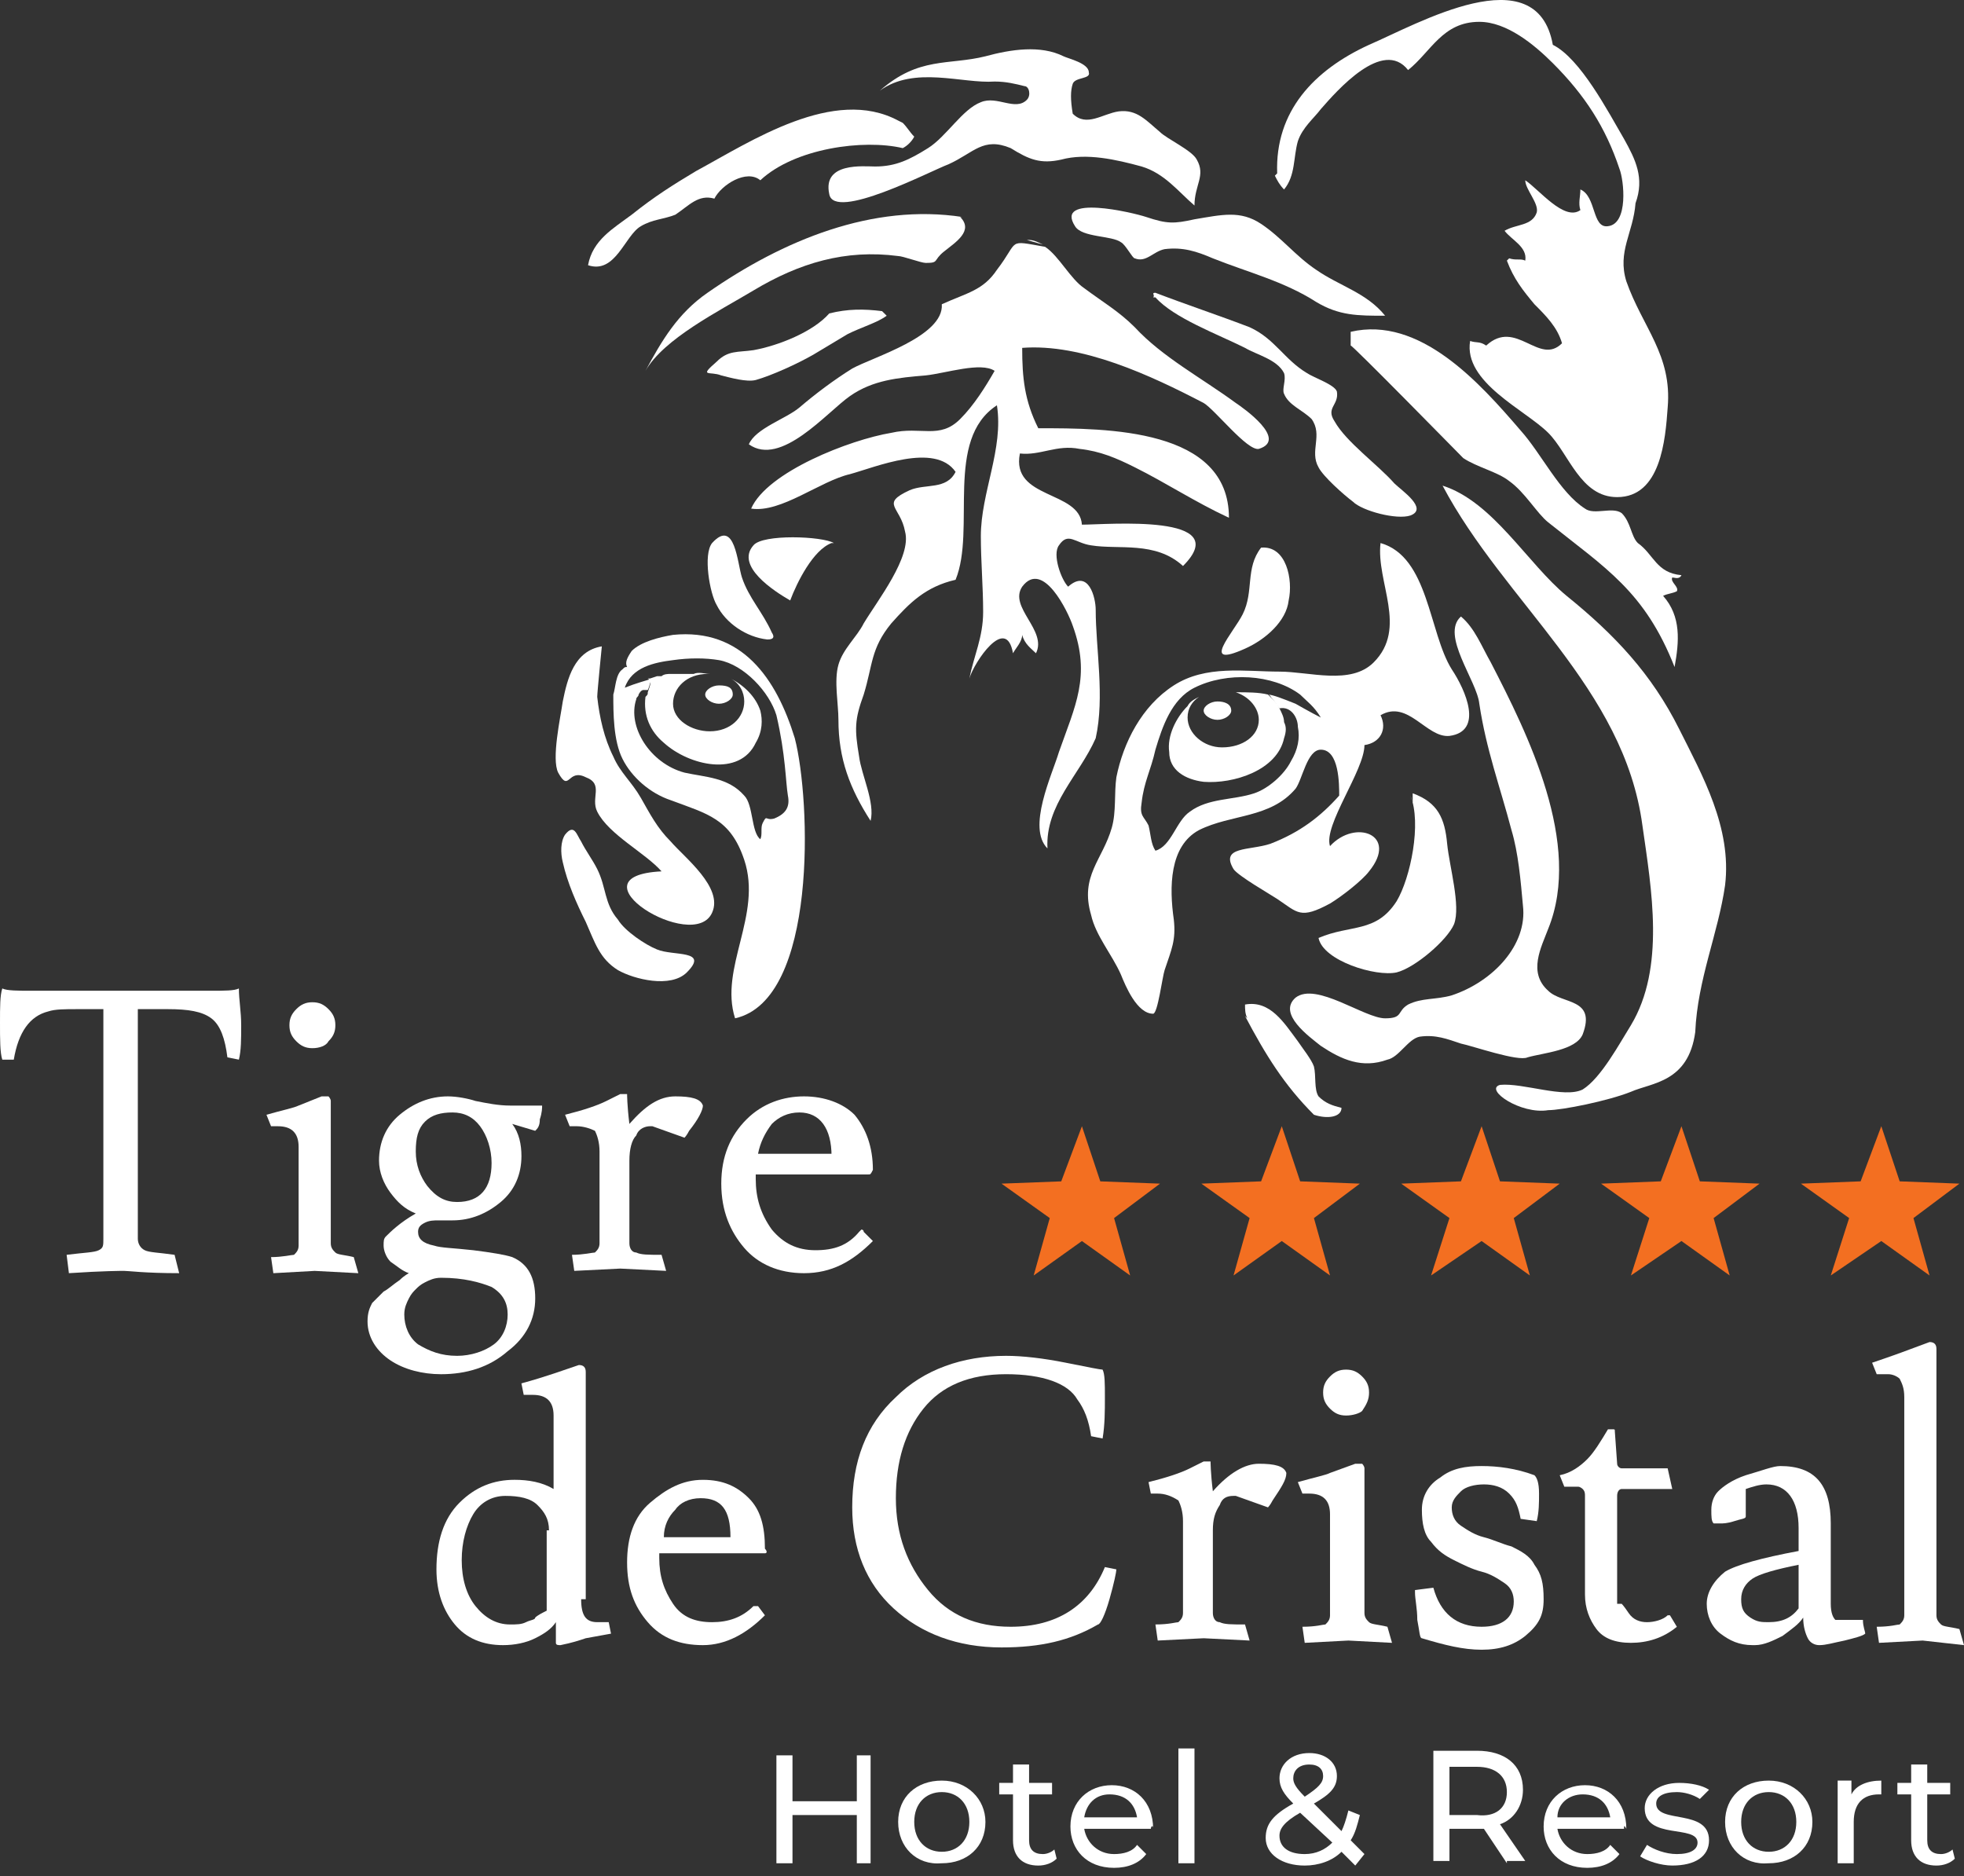 <?xml version="1.0" encoding="UTF-8"?> <svg xmlns="http://www.w3.org/2000/svg" width="112" height="107" viewBox="0 0 112 107" fill="none"><rect x="0" y="0" width="112" height="107" fill="#333333" stroke="none"/> <path d="M49.647 100.102V106.256H48.861V103.506H45.193V106.256H44.276V100.102H45.193V102.72H48.861V100.102H49.647Z" fill="white"></path> <path d="M51.219 103.899C51.219 102.459 52.267 101.542 53.708 101.542C55.148 101.542 56.196 102.59 56.196 103.899C56.196 105.339 55.148 106.256 53.708 106.256C52.267 106.387 51.219 105.339 51.219 103.899ZM55.279 103.899C55.279 102.851 54.624 102.197 53.708 102.197C52.791 102.197 52.136 102.851 52.136 103.899C52.136 104.946 52.791 105.601 53.708 105.601C54.624 105.601 55.279 104.946 55.279 103.899Z" fill="white"></path> <path d="M60.257 105.994C59.995 106.256 59.602 106.387 59.209 106.387C58.292 106.387 57.768 105.863 57.768 104.946V102.328H56.982V101.673H57.768V100.625H58.685V101.673H59.995V102.328H58.685V104.946C58.685 105.47 58.947 105.732 59.471 105.732C59.733 105.732 59.995 105.601 60.126 105.47L60.257 105.994Z" fill="white"></path> <path d="M65.628 104.292H61.829C61.96 105.077 62.615 105.732 63.532 105.732C64.056 105.732 64.58 105.601 64.842 105.208L65.366 105.732C64.973 106.256 64.318 106.517 63.532 106.517C61.96 106.517 61.043 105.47 61.043 104.161C61.043 102.72 62.091 101.804 63.401 101.804C64.711 101.804 65.759 102.72 65.759 104.292C65.759 104.03 65.628 104.161 65.628 104.292ZM61.829 103.637H64.842C64.711 102.851 64.187 102.328 63.27 102.328C62.484 102.328 61.96 102.851 61.829 103.637Z" fill="white"></path> <path d="M68.117 99.709H67.2V106.256H68.117V99.709Z" fill="white"></path> <path d="M77.286 106.387L76.501 105.601C75.977 106.125 75.191 106.387 74.405 106.387C73.095 106.387 72.178 105.732 72.178 104.815C72.178 104.03 72.571 103.506 73.75 102.851C73.226 102.328 72.964 101.935 72.964 101.411C72.964 100.625 73.619 99.971 74.667 99.971C75.584 99.971 76.239 100.495 76.239 101.28C76.239 101.935 75.846 102.328 74.928 102.851L76.501 104.423C76.632 104.161 76.763 103.768 76.894 103.244L77.548 103.506C77.417 104.03 77.286 104.553 77.025 104.946L77.81 105.732L77.286 106.387ZM75.977 105.077L74.143 103.375C73.226 103.899 72.964 104.292 72.964 104.684C72.964 105.339 73.488 105.732 74.405 105.732C75.059 105.732 75.584 105.47 75.977 105.077ZM73.75 101.411C73.75 101.673 73.881 101.935 74.405 102.459C75.191 101.935 75.453 101.673 75.453 101.28C75.453 100.887 75.191 100.625 74.667 100.625C74.012 100.625 73.75 101.018 73.75 101.411Z" fill="white"></path> <path d="M85.932 106.256L84.622 104.292C84.491 104.292 84.36 104.292 84.229 104.292H82.657V106.125H81.74V99.84H84.229C85.801 99.84 86.849 100.625 86.849 102.066C86.849 102.982 86.325 103.768 85.539 104.03L86.98 106.125H85.932V106.256ZM85.932 102.197C85.932 101.28 85.277 100.756 84.229 100.756H82.657V103.506H84.229C85.277 103.637 85.932 103.113 85.932 102.197Z" fill="white"></path> <path d="M92.613 104.292H88.814C88.945 105.077 89.6 105.732 90.517 105.732C91.041 105.732 91.565 105.601 91.827 105.208L92.351 105.732C91.958 106.256 91.303 106.517 90.517 106.517C88.945 106.517 88.028 105.47 88.028 104.161C88.028 102.72 89.076 101.804 90.386 101.804C91.696 101.804 92.744 102.72 92.744 104.292C92.613 104.03 92.613 104.161 92.613 104.292ZM88.814 103.637H91.827C91.696 102.851 91.172 102.328 90.255 102.328C89.469 102.328 88.814 102.851 88.814 103.637Z" fill="white"></path> <path d="M93.53 105.863L93.923 105.208C94.316 105.47 94.971 105.732 95.626 105.732C96.412 105.732 96.805 105.47 96.805 105.077C96.805 104.03 93.792 104.946 93.792 103.113C93.792 102.327 94.578 101.673 95.757 101.673C96.412 101.673 97.067 101.804 97.46 102.066L96.936 102.589C96.543 102.327 96.019 102.197 95.626 102.197C94.84 102.197 94.447 102.458 94.447 102.851C94.447 104.03 97.46 103.113 97.46 104.946C97.46 105.863 96.674 106.386 95.364 106.386C94.709 106.386 93.923 106.125 93.53 105.863Z" fill="white"></path> <path d="M98.376 103.899C98.376 102.459 99.424 101.542 100.865 101.542C102.306 101.542 103.354 102.59 103.354 103.899C103.354 105.339 102.306 106.256 100.865 106.256C99.424 106.387 98.376 105.339 98.376 103.899ZM102.437 103.899C102.437 102.851 101.782 102.197 100.865 102.197C99.948 102.197 99.293 102.851 99.293 103.899C99.293 104.946 99.948 105.601 100.865 105.601C101.782 105.601 102.437 104.946 102.437 103.899Z" fill="white"></path> <path d="M107.284 101.542V102.328C107.153 102.328 107.153 102.328 107.153 102.328C106.236 102.328 105.712 102.851 105.712 103.899V106.256H104.795V101.542H105.581V102.328C105.843 101.804 106.498 101.542 107.284 101.542Z" fill="white"></path> <path d="M111.476 105.994C111.214 106.256 110.821 106.387 110.428 106.387C109.511 106.387 108.987 105.863 108.987 104.946V102.328H108.201V101.673H108.987V100.625H109.904V101.673H111.214V102.328H109.904V104.946C109.904 105.47 110.166 105.732 110.69 105.732C110.952 105.732 111.214 105.601 111.345 105.47L111.476 105.994Z" fill="white"></path> <path d="M33.141 91.198C33.141 92.115 33.403 92.507 34.058 92.507H34.32H34.713L34.844 93.162L33.403 93.424C33.01 93.555 32.617 93.686 31.962 93.817C31.831 93.817 31.7 93.817 31.7 93.686V92.507C31.438 92.9 31.046 93.162 30.521 93.424C29.997 93.686 29.343 93.817 28.688 93.817C27.509 93.817 26.592 93.424 25.937 92.638C25.282 91.853 24.889 90.805 24.889 89.496C24.889 87.925 25.282 86.615 26.199 85.699C27.116 84.782 28.164 84.389 29.343 84.389C30.128 84.389 30.915 84.52 31.569 84.913V80.723C31.569 79.938 31.177 79.545 30.39 79.545C30.259 79.545 29.997 79.545 29.866 79.545L29.735 78.89C31.177 78.497 32.224 78.105 33.01 77.843C33.272 77.843 33.403 77.974 33.403 78.236V91.198H33.141ZM31.307 87.27C31.307 86.615 31.046 86.223 30.652 85.83C30.259 85.437 29.605 85.306 28.819 85.306C28.033 85.306 27.378 85.699 26.985 86.353C26.592 87.008 26.33 87.925 26.33 88.972C26.33 90.02 26.592 90.936 27.116 91.591C27.64 92.246 28.295 92.638 29.081 92.638C29.474 92.638 29.735 92.638 29.997 92.507C30.259 92.377 30.521 92.377 30.521 92.246C30.652 92.115 30.915 91.984 31.176 91.853V87.27H31.307Z" fill="white"></path> <path d="M43.621 88.579H37.595V88.841C37.595 89.889 37.857 90.674 38.381 91.46C38.905 92.246 39.691 92.508 40.608 92.508C41.525 92.508 42.311 92.246 42.966 91.591H43.097C43.097 91.591 43.097 91.591 43.228 91.591L43.621 92.115C42.573 93.162 41.394 93.817 40.084 93.817C38.774 93.817 37.726 93.424 36.94 92.508C36.154 91.591 35.761 90.543 35.761 89.103C35.761 87.663 36.154 86.484 37.071 85.699C37.988 84.913 38.905 84.39 40.084 84.39C41.263 84.39 42.049 84.782 42.704 85.437C43.359 86.092 43.621 87.008 43.621 88.318C43.752 88.449 43.752 88.579 43.621 88.579ZM41.656 87.663C41.656 86.092 41.132 85.437 39.953 85.437C39.298 85.437 38.774 85.699 38.512 86.092C38.119 86.484 37.857 87.008 37.857 87.663H41.656Z" fill="white"></path> <path d="M9.563 57.548H7.86V70.641C7.86 70.903 7.991 71.165 8.253 71.296C8.515 71.427 9.039 71.427 9.956 71.558L10.217 72.605C8.253 72.605 7.336 72.474 7.074 72.474C6.943 72.474 5.895 72.474 3.93 72.605L3.799 71.558C4.847 71.427 5.371 71.427 5.633 71.296C5.895 71.165 5.895 71.034 5.895 70.641V57.548H4.454C3.668 57.548 3.144 57.548 2.751 57.679C1.703 57.941 1.048 58.857 0.786 60.428H0.131C0 60.036 0 59.25 0 58.333C0 57.417 0 56.762 0.131 56.369C0.393 56.5 1.048 56.5 1.834 56.5H11.921C12.837 56.5 13.361 56.5 13.623 56.369C13.623 57.024 13.754 57.679 13.754 58.464C13.754 59.25 13.754 59.905 13.623 60.428L12.968 60.297C12.837 59.25 12.575 58.464 12.052 58.072C11.527 57.679 10.742 57.548 9.563 57.548Z" fill="white"></path> <path d="M17.946 72.475L15.588 72.606L15.457 71.689C16.112 71.689 16.636 71.558 16.767 71.558C16.898 71.427 17.029 71.296 17.029 71.034V65.404C17.029 64.618 16.636 64.226 15.85 64.226C15.719 64.226 15.588 64.226 15.457 64.226L15.195 63.571C16.112 63.309 16.767 63.178 17.029 63.047L18.339 62.523C18.47 62.523 18.601 62.523 18.732 62.523C18.732 62.523 18.863 62.654 18.863 62.785V70.903C18.863 71.165 18.994 71.296 19.125 71.427C19.256 71.558 19.649 71.558 20.173 71.689L20.435 72.606L17.946 72.475ZM17.815 59.774C17.422 59.774 17.16 59.643 16.898 59.381C16.636 59.119 16.505 58.857 16.505 58.465C16.505 58.072 16.636 57.81 16.898 57.548C17.16 57.286 17.422 57.155 17.815 57.155C18.208 57.155 18.47 57.286 18.732 57.548C18.994 57.81 19.125 58.072 19.125 58.465C19.125 58.857 18.994 59.119 18.732 59.381C18.601 59.643 18.208 59.774 17.815 59.774Z" fill="white"></path> <path d="M29.736 65.928C29.736 66.975 29.343 67.892 28.557 68.546C27.771 69.201 26.854 69.594 25.806 69.594C25.544 69.594 25.282 69.594 25.02 69.594C24.758 69.594 24.496 69.594 24.234 69.725C23.972 69.856 23.841 69.987 23.841 70.249C23.841 70.641 24.103 70.903 24.758 71.034C25.151 71.165 25.806 71.165 26.985 71.296C28.033 71.427 28.819 71.558 29.212 71.689C30.129 72.082 30.522 72.867 30.522 74.046C30.522 75.224 29.998 76.272 28.95 77.057C27.902 77.974 26.592 78.367 25.151 78.367C24.103 78.367 23.055 78.105 22.269 77.581C21.483 77.057 20.959 76.272 20.959 75.355C20.959 74.831 21.09 74.57 21.221 74.308C21.483 74.046 21.614 73.915 21.876 73.653C22.138 73.522 22.4 73.26 22.793 72.998C23.055 72.736 23.317 72.606 23.317 72.606C22.924 72.475 22.662 72.213 22.269 71.951C22.007 71.689 21.876 71.296 21.876 71.034C21.876 70.772 21.876 70.641 22.007 70.51C22.269 70.249 22.793 69.725 23.71 69.201C23.055 68.939 22.662 68.546 22.269 68.023C21.876 67.499 21.614 66.844 21.614 66.19C21.614 65.142 22.007 64.226 22.793 63.571C23.579 62.916 24.496 62.523 25.544 62.523C26.068 62.523 26.723 62.654 27.116 62.785C27.771 62.916 28.426 63.047 29.081 63.047C29.736 63.047 30.391 63.047 30.915 63.047C30.915 63.178 30.915 63.44 30.784 63.833C30.784 64.226 30.653 64.356 30.522 64.487L29.212 64.095C29.605 64.618 29.736 65.273 29.736 65.928ZM26.068 77.319C26.854 77.319 27.64 77.057 28.164 76.665C28.688 76.272 28.95 75.617 28.95 74.962C28.95 74.308 28.688 73.784 28.033 73.391C27.378 73.129 26.461 72.867 25.151 72.867C24.758 72.867 24.496 72.998 24.234 73.129C23.972 73.26 23.841 73.391 23.71 73.522C23.579 73.653 23.448 73.784 23.317 74.046C23.186 74.308 23.055 74.57 23.055 74.962C23.055 75.617 23.317 76.272 23.841 76.665C24.496 77.057 25.151 77.319 26.068 77.319ZM26.068 68.546C27.378 68.546 28.033 67.761 28.033 66.321C28.033 65.535 27.771 64.749 27.378 64.226C26.985 63.702 26.461 63.44 25.806 63.44C25.151 63.44 24.627 63.571 24.234 63.964C23.841 64.356 23.71 64.88 23.71 65.666C23.71 66.451 23.972 67.106 24.365 67.63C24.889 68.285 25.413 68.546 26.068 68.546Z" fill="white"></path> <path d="M32.879 64.225H32.486L32.224 63.571C33.272 63.309 34.058 63.047 34.582 62.785C35.106 62.523 35.368 62.392 35.368 62.392C35.499 62.392 35.63 62.392 35.761 62.392C35.761 62.392 35.761 63.047 35.892 64.094C36.809 63.047 37.595 62.523 38.512 62.523C39.429 62.523 39.953 62.654 40.084 63.047C40.084 63.309 39.822 63.833 39.298 64.487C39.167 64.749 39.036 64.88 39.036 64.88L37.202 64.225H37.071C36.809 64.225 36.416 64.356 36.285 64.749C36.023 65.011 35.892 65.535 35.892 66.189V70.903C35.892 71.165 36.023 71.427 36.285 71.427C36.547 71.558 36.94 71.558 37.726 71.558L37.988 72.474L35.368 72.343L32.748 72.474L32.617 71.558C33.272 71.558 33.796 71.427 33.927 71.427C34.058 71.296 34.189 71.165 34.189 70.903V65.666C34.189 65.142 34.058 64.749 33.927 64.487C33.665 64.356 33.272 64.225 32.879 64.225Z" fill="white"></path> <path d="M49.516 66.975H43.097V67.237C43.097 68.285 43.359 69.201 44.014 70.118C44.669 70.903 45.455 71.296 46.503 71.296C47.551 71.296 48.337 71.034 48.992 70.249L49.123 70.118C49.123 70.118 49.254 70.118 49.254 70.249L49.778 70.772C48.599 71.951 47.42 72.606 45.848 72.606C44.407 72.606 43.228 72.082 42.442 71.165C41.656 70.249 41.132 69.07 41.132 67.499C41.132 65.928 41.656 64.749 42.573 63.833C43.49 62.916 44.669 62.523 45.848 62.523C47.027 62.523 48.075 62.916 48.73 63.571C49.385 64.356 49.778 65.404 49.778 66.713C49.647 66.975 49.647 66.975 49.516 66.975ZM47.42 65.928C47.42 64.356 46.765 63.44 45.586 63.44C44.931 63.44 44.407 63.702 44.014 64.095C43.621 64.618 43.359 65.142 43.228 65.797H47.42V65.928Z" fill="white"></path> <path d="M57.375 78.366C55.279 78.366 53.708 79.021 52.66 80.331C51.612 81.64 51.088 83.342 51.088 85.437C51.088 87.532 51.743 89.234 52.922 90.674C54.1 92.115 55.672 92.769 57.637 92.769C60.257 92.769 62.091 91.591 63.008 89.365L63.663 89.496C63.663 89.627 63.532 90.281 63.27 91.198C63.008 92.115 62.746 92.638 62.615 92.638C61.043 93.555 59.34 93.948 57.113 93.948C54.624 93.948 52.529 93.162 50.957 91.722C49.385 90.281 48.599 88.317 48.599 85.961C48.599 83.342 49.385 81.247 51.088 79.676C52.66 78.105 54.886 77.319 57.375 77.319C58.292 77.319 59.471 77.45 60.781 77.712C62.091 77.974 62.746 78.105 62.877 78.105C63.008 78.366 63.008 78.89 63.008 79.676C63.008 80.461 63.008 81.247 62.877 82.033L62.222 81.902C62.091 80.985 61.829 80.331 61.436 79.807C60.912 78.89 59.471 78.366 57.375 78.366Z" fill="white"></path> <path d="M66.021 85.175H65.628L65.497 84.52C66.545 84.259 67.331 83.997 67.855 83.735C68.379 83.473 68.641 83.342 68.641 83.342C68.772 83.342 68.903 83.342 69.034 83.342C69.034 83.342 69.034 83.997 69.165 85.044C70.082 83.997 70.999 83.473 71.785 83.473C72.702 83.473 73.225 83.604 73.356 83.997C73.356 84.39 73.094 84.782 72.571 85.568C72.44 85.83 72.309 85.961 72.309 85.961L70.475 85.306H70.344C69.951 85.306 69.689 85.437 69.558 85.83C69.296 86.223 69.165 86.615 69.165 87.27V91.984C69.165 92.246 69.296 92.508 69.558 92.508C69.82 92.638 70.213 92.638 70.999 92.638L71.261 93.555L68.641 93.424L66.021 93.555L65.89 92.638C66.676 92.638 67.069 92.508 67.2 92.508C67.331 92.377 67.462 92.246 67.462 91.984V86.746C67.462 86.223 67.331 85.83 67.2 85.568C66.807 85.306 66.414 85.175 66.021 85.175Z" fill="white"></path> <path d="M76.893 93.555L74.404 93.686L74.273 92.769C75.059 92.769 75.453 92.638 75.584 92.638C75.715 92.507 75.846 92.376 75.846 92.115V86.353C75.846 85.568 75.453 85.175 74.666 85.175C74.535 85.175 74.404 85.175 74.273 85.175L74.011 84.52C74.928 84.258 75.584 84.128 75.846 83.997L77.286 83.473C77.548 83.473 77.548 83.473 77.679 83.473C77.679 83.473 77.81 83.604 77.81 83.735V91.984C77.81 92.246 77.941 92.376 78.072 92.507C78.203 92.638 78.596 92.638 79.12 92.769L79.382 93.686L76.893 93.555ZM76.762 80.723C76.369 80.723 76.107 80.592 75.846 80.331C75.584 80.069 75.453 79.807 75.453 79.414C75.453 79.021 75.584 78.759 75.846 78.497C76.107 78.236 76.369 78.105 76.762 78.105C77.155 78.105 77.417 78.236 77.679 78.497C77.941 78.759 78.072 79.021 78.072 79.414C78.072 79.807 77.941 80.069 77.679 80.461C77.548 80.592 77.155 80.723 76.762 80.723Z" fill="white"></path> <path d="M84.491 92.769C85.67 92.769 86.325 92.246 86.325 91.329C86.325 90.936 86.194 90.543 85.801 90.282C85.408 90.02 85.015 89.758 84.491 89.627C83.967 89.496 83.443 89.234 82.919 88.972C82.395 88.71 82.002 88.448 81.609 87.925C81.216 87.532 81.085 86.877 81.085 86.092C81.085 85.306 81.478 84.651 82.133 84.259C82.788 83.735 83.574 83.604 84.491 83.604C85.408 83.604 86.456 83.735 87.504 84.128C87.635 84.259 87.766 84.52 87.766 85.175C87.766 85.699 87.766 86.223 87.635 86.746L86.718 86.615C86.587 85.961 86.456 85.568 86.063 85.175C85.67 84.782 85.146 84.651 84.622 84.651C84.098 84.651 83.574 84.782 83.312 85.044C83.05 85.306 82.788 85.568 82.788 85.961C82.788 86.354 82.919 86.746 83.312 87.008C83.705 87.27 84.098 87.532 84.622 87.663C85.146 87.794 85.67 88.056 86.194 88.187C86.718 88.449 87.242 88.71 87.504 89.234C87.897 89.758 88.028 90.282 88.028 91.198C88.028 92.115 87.766 92.638 86.98 93.293C86.325 93.817 85.539 94.079 84.491 94.079C83.443 94.079 82.395 93.817 81.085 93.424C80.954 93.424 80.954 93.031 80.823 92.377C80.823 91.722 80.692 91.198 80.692 90.805V90.674L81.74 90.543C82.133 91.984 83.05 92.769 84.491 92.769Z" fill="white"></path> <path d="M92.481 91.46C92.481 91.46 92.612 91.591 92.874 91.984C93.136 92.377 93.529 92.508 93.922 92.508C94.316 92.508 94.839 92.377 95.101 92.115H95.232L95.625 92.77C94.839 93.424 93.922 93.686 93.005 93.686C92.089 93.686 91.434 93.424 91.041 92.9C90.648 92.377 90.386 91.722 90.386 90.936V85.306C90.386 85.175 90.386 85.044 90.255 84.913C90.255 84.913 90.124 84.782 89.993 84.782H89.207L88.945 84.128C89.6 83.997 90.124 83.604 90.517 83.211C90.91 82.819 91.303 82.164 91.696 81.509H91.958C92.089 81.509 92.089 81.509 92.089 81.64L92.22 83.473C92.22 83.604 92.35 83.735 92.481 83.735H95.101L95.363 84.913H92.481C92.35 84.913 92.22 85.044 92.22 85.306V90.282V91.46H92.481Z" fill="white"></path> <path d="M105.581 92.377H106.105C106.236 92.377 106.236 92.377 106.236 92.377C106.236 92.769 106.367 93.031 106.367 93.162C106.236 93.293 105.712 93.424 105.188 93.555C104.533 93.686 104.14 93.817 103.747 93.817C103.485 93.817 103.223 93.686 103.092 93.424C102.961 93.162 102.83 92.769 102.83 92.246C102.568 92.638 102.175 92.9 101.651 93.293C101.127 93.555 100.603 93.817 100.079 93.817H99.948C99.162 93.817 98.638 93.555 98.115 93.162C97.591 92.769 97.329 92.115 97.329 91.46C97.329 90.805 97.722 90.151 98.377 89.627C99.031 89.234 100.472 88.841 102.568 88.448V87.139C102.568 85.568 101.913 84.651 100.734 84.651C100.341 84.651 99.948 84.782 99.555 84.913V86.484C99.555 86.615 99.293 86.615 98.9 86.746C98.508 86.877 98.246 86.877 98.115 86.877C97.984 86.877 97.853 86.877 97.722 86.877C97.591 86.746 97.591 86.484 97.591 86.092C97.591 85.699 97.722 85.306 97.984 85.044C98.246 84.782 98.769 84.39 99.555 84.128C100.472 83.866 101.127 83.604 101.52 83.604C103.485 83.604 104.402 84.651 104.402 86.877V91.46C104.402 91.984 104.533 92.246 104.664 92.377C104.926 92.377 105.188 92.377 105.581 92.377ZM100.865 92.507C101.651 92.507 102.175 92.246 102.568 91.722V89.234C101.258 89.496 100.341 89.758 99.948 90.02C99.555 90.282 99.293 90.674 99.293 91.198C99.293 91.722 99.424 91.984 99.817 92.246C100.21 92.507 100.472 92.507 100.865 92.507Z" fill="white"></path> <path d="M109.642 93.555L107.153 93.686L107.022 92.769C107.808 92.769 108.201 92.638 108.332 92.638C108.463 92.507 108.594 92.376 108.594 92.115V79.676C108.594 79.152 108.463 78.89 108.332 78.628C108.201 78.497 107.939 78.366 107.677 78.366C107.415 78.366 107.153 78.366 107.022 78.366L106.76 77.712C107.939 77.319 108.987 76.926 110.035 76.533C110.297 76.533 110.428 76.664 110.428 76.926V92.115C110.428 92.376 110.559 92.507 110.69 92.638C110.821 92.769 111.214 92.769 111.738 92.9L112 93.817L109.642 93.555Z" fill="white"></path> <path d="M61.698 64.226L62.746 67.369L66.152 67.499L63.532 69.463L64.449 72.737L61.698 70.773L58.947 72.737L59.864 69.463L57.113 67.499L60.519 67.369L61.698 64.226Z" fill="#F36F21"></path> <path d="M73.095 64.225L74.143 67.368L77.549 67.499L74.929 69.463L75.846 72.736L73.095 70.772L70.344 72.736L71.261 69.463L68.51 67.499L71.916 67.368L73.095 64.225Z" fill="#F36F21"></path> <path d="M84.491 64.225L85.539 67.368L88.945 67.499L86.325 69.463L87.242 72.736L84.491 70.772L81.609 72.736L82.657 69.463L79.906 67.499L83.312 67.368L84.491 64.225Z" fill="#F36F21"></path> <path d="M95.888 64.225L96.936 67.368L100.341 67.499L97.722 69.463L98.638 72.736L95.888 70.772L93.006 72.736L94.054 69.463L91.303 67.499L94.709 67.368L95.888 64.225Z" fill="#F36F21"></path> <path d="M107.284 64.225L108.332 67.368L111.738 67.499L109.118 69.463L110.035 72.736L107.284 70.772L104.402 72.736L105.45 69.463L102.699 67.499L106.105 67.368L107.284 64.225Z" fill="#F36F21"></path> <path d="M36.94 39.478C36.94 39.609 36.94 39.609 36.809 39.74C36.678 40.788 37.071 41.704 37.857 42.359C39.298 43.669 42.18 44.323 43.097 42.359C43.49 41.704 43.49 41.05 43.359 40.526C43.097 39.74 42.442 39.086 41.656 38.693C42.18 38.955 42.442 39.478 42.442 40.002C42.442 40.919 41.656 41.704 40.477 41.704C39.429 41.704 38.381 41.05 38.381 40.133C38.381 39.217 39.167 38.431 40.346 38.431C40.477 38.431 40.477 38.431 40.477 38.431C40.215 38.431 39.822 38.3 39.56 38.431C39.429 38.431 39.167 38.431 39.036 38.431C38.905 38.431 38.905 38.431 38.774 38.431C38.643 38.431 38.512 38.431 38.381 38.431H38.25C38.119 38.431 37.857 38.431 37.726 38.562C37.595 38.562 37.595 38.562 37.464 38.562L37.071 38.693H36.94C37.202 38.824 37.071 39.086 36.94 39.478C36.94 39.348 36.94 39.348 36.94 39.478C36.94 39.348 36.94 39.348 36.94 39.478Z" fill="white"></path> <path d="M71.785 41.05C71.785 41.966 70.868 42.621 69.689 42.621C68.641 42.621 67.724 41.835 67.724 40.919C67.724 40.395 67.986 40.002 68.379 39.74C68.117 39.871 67.855 40.002 67.724 40.264C67.069 40.919 66.545 41.966 66.676 42.883C66.676 43.93 67.593 44.454 68.641 44.585C70.344 44.716 72.833 43.93 73.226 42.097C73.357 41.704 73.357 41.443 73.226 41.181C73.226 40.919 73.095 40.657 72.964 40.395C72.833 40.133 72.702 40.002 72.571 39.871C72.44 39.74 72.44 39.74 72.309 39.609C71.785 39.478 71.13 39.478 70.475 39.478C71.261 39.74 71.785 40.395 71.785 41.05Z" fill="white"></path> <path d="M40.608 52.048C41.263 50.608 39.036 48.906 38.25 47.989C37.464 47.204 37.071 46.418 36.547 45.502C36.023 44.585 35.368 44.061 34.975 43.145C34.451 42.097 34.189 40.919 34.058 39.74C34.058 39.478 34.32 36.86 34.32 36.86C32.748 37.122 32.355 38.693 32.093 40.002C31.962 40.919 31.439 43.276 31.831 44.061C32.486 45.24 32.355 43.799 33.403 44.323C34.451 44.716 33.665 45.502 34.058 46.287C34.713 47.596 36.809 48.644 37.726 49.691C32.355 49.953 39.56 54.405 40.608 52.048Z" fill="white"></path> <path d="M41.001 39.086C40.608 39.086 40.215 39.348 40.215 39.61C40.215 39.871 40.608 40.133 41.001 40.133C41.394 40.133 41.787 39.871 41.787 39.61C41.787 39.217 41.525 39.086 41.001 39.086Z" fill="white"></path> <path d="M41.918 58.071C46.634 57.024 46.241 45.633 45.324 42.097C44.276 38.693 42.311 35.812 38.381 36.205C37.595 36.336 36.547 36.598 36.023 37.122C35.761 37.514 35.63 37.776 35.761 38.038C35.63 38.038 35.63 38.038 35.499 38.169C35.106 38.431 35.106 39.217 34.975 39.609C34.975 40.657 34.975 42.228 35.499 43.276C36.023 44.323 37.071 45.24 38.25 45.633C40.346 46.418 41.656 46.68 42.442 49.037C43.49 52.179 41.001 55.191 41.918 58.071ZM42.442 45.371C41.525 44.323 40.215 44.323 39.036 44.061C37.071 43.538 35.761 41.443 36.285 39.871C36.285 39.74 36.416 39.74 36.416 39.609C36.547 39.348 36.678 39.348 36.678 39.348C36.809 39.348 36.94 39.348 36.94 39.348C37.071 39.086 37.071 38.824 37.202 38.693C36.809 38.824 36.285 38.955 35.63 39.217C36.023 38.038 37.333 37.776 38.381 37.645C39.298 37.514 40.215 37.514 41.001 37.645C42.442 37.907 43.883 39.479 44.276 40.788C44.8 43.014 44.8 44.585 44.931 45.371C45.062 46.025 44.8 46.418 44.145 46.68C43.621 46.811 43.752 46.418 43.49 46.942C43.359 47.204 43.49 47.597 43.359 47.858C42.835 47.466 42.966 45.894 42.442 45.371Z" fill="white"></path> <path d="M35.237 52.441C34.451 51.525 34.582 50.608 34.058 49.561C33.796 49.037 33.403 48.513 33.141 47.989C32.88 47.597 32.748 46.942 32.224 47.597C31.962 47.989 31.962 48.644 32.093 49.168C32.355 50.346 32.88 51.525 33.403 52.572C33.927 53.751 34.189 54.667 35.237 55.322C36.154 55.846 38.25 56.369 39.167 55.453C40.477 54.143 38.381 54.536 37.464 54.143C36.809 53.882 35.63 53.096 35.237 52.441Z" fill="white"></path> <path d="M62.091 4.126C62.091 3.602 60.912 3.341 60.65 3.21C59.34 2.555 57.637 2.817 56.196 3.21C54.1 3.733 52.398 3.21 50.171 5.174C52.136 3.733 54.886 4.781 56.72 4.65C57.375 4.65 57.899 4.781 58.423 4.912C58.685 4.912 58.816 5.436 58.554 5.697C57.899 6.352 56.851 5.436 55.934 5.828C54.886 6.221 53.969 7.792 52.922 8.447C51.874 9.102 51.088 9.495 49.909 9.495C49.254 9.495 46.896 9.233 47.289 11.066C47.551 12.637 53.053 9.756 54.1 9.364C55.541 8.709 56.065 7.792 57.637 8.447C58.685 9.102 59.34 9.364 60.519 9.102C61.96 8.709 63.663 9.102 65.104 9.495C66.414 9.887 67.2 10.935 68.117 11.72C68.117 10.542 68.772 10.018 68.248 9.102C67.986 8.578 66.545 7.923 66.152 7.53C65.366 6.876 64.842 6.221 63.794 6.352C62.877 6.483 61.96 7.269 61.174 6.483C61.043 5.697 61.043 5.174 61.174 4.781C61.305 4.388 62.222 4.519 62.091 4.126Z" fill="white"></path> <path d="M62.484 34.765C62.484 34.11 62.091 32.408 60.912 33.456C60.519 33.063 59.995 31.622 60.388 31.099C60.912 30.313 61.305 30.968 62.222 31.099C63.794 31.36 65.89 30.837 67.462 32.277C70.475 29.265 63.139 29.92 61.698 29.92C61.567 27.956 57.637 28.48 58.161 25.861C59.34 25.992 60.257 25.337 61.567 25.599C62.746 25.73 63.663 26.123 64.711 26.647C66.545 27.563 68.117 28.611 70.082 29.527C70.082 24.421 63.139 24.421 59.209 24.421C58.423 22.85 58.292 21.54 58.292 19.838C61.698 19.576 65.628 21.409 68.641 22.981C69.296 23.373 71.13 25.73 71.785 25.599C73.488 25.076 70.868 23.242 70.475 22.981C68.51 21.54 66.283 20.362 64.711 18.66C63.794 17.743 62.877 17.22 61.829 16.434C61.043 15.91 60.388 14.601 59.602 14.077C57.375 13.684 58.161 13.684 56.851 15.386C56.065 16.565 55.148 16.696 53.708 17.35C53.839 19.183 49.778 20.362 48.599 21.017C47.551 21.671 46.503 22.457 45.586 23.242C44.8 23.897 43.097 24.421 42.704 25.337C44.538 26.647 47.158 23.504 48.468 22.588C49.778 21.671 51.219 21.54 52.791 21.409C53.969 21.279 55.934 20.624 56.72 21.148C56.196 22.064 55.541 23.112 54.755 23.897C53.577 25.076 52.529 24.29 50.826 24.683C48.468 25.076 43.752 26.909 42.835 29.004C44.538 29.265 46.765 27.432 48.468 27.04C49.909 26.647 53.315 25.206 54.493 26.909C53.969 27.956 52.791 27.563 51.874 27.956C50.171 28.742 51.35 28.873 51.612 30.313C52.005 31.753 50.04 34.241 49.254 35.55C48.861 36.336 48.075 36.991 47.813 37.907C47.551 38.824 47.813 40.133 47.813 41.05C47.813 43.276 48.468 44.978 49.647 46.811C49.909 45.763 49.123 44.192 48.992 43.145C48.73 41.573 48.73 41.05 49.254 39.609C49.778 37.907 49.647 36.991 50.826 35.55C51.874 34.372 52.791 33.456 54.493 33.063C55.672 30.182 53.839 25.076 56.851 23.112C57.244 25.599 55.934 28.087 55.934 30.575C55.934 32.015 56.065 33.456 56.065 34.896C56.065 36.336 55.541 37.383 55.279 38.693C55.541 37.776 57.375 35.027 57.768 37.253C57.899 36.991 58.292 36.598 58.292 36.205C58.423 36.729 58.816 36.991 59.078 37.253C59.733 35.943 57.506 34.634 58.292 33.456C59.471 31.884 60.912 34.896 61.174 35.681C62.222 38.562 61.305 40.264 60.388 42.883C59.995 44.192 58.554 47.204 59.733 48.382C59.602 45.894 61.567 44.192 62.484 42.097C63.008 39.74 62.484 36.991 62.484 34.765Z" fill="white"></path> <path d="M69.427 40.002C69.034 40.002 68.641 40.264 68.641 40.526C68.641 40.788 69.034 41.05 69.427 41.05C69.82 41.05 70.213 40.788 70.213 40.526C70.213 40.133 69.82 40.002 69.427 40.002Z" fill="white"></path> <path d="M72.44 48.12C71.261 48.513 69.558 48.251 70.344 49.561C70.606 49.953 72.44 51.001 72.833 51.263C74.012 52.048 74.143 52.441 75.846 51.525C76.501 51.132 77.679 50.215 78.072 49.692C79.775 47.597 77.286 46.68 75.846 48.251C75.453 47.073 77.81 43.931 77.81 42.49C78.727 42.359 79.12 41.574 78.727 40.788C80.299 39.871 81.347 42.097 82.657 41.967C84.622 41.705 83.574 39.348 82.788 38.169C81.478 36.074 81.478 31.753 78.727 30.968C78.465 33.194 80.299 35.812 78.334 37.776C77.024 39.086 74.666 38.3 72.964 38.3C70.999 38.3 68.772 37.907 66.938 39.086C65.104 40.264 64.056 42.359 63.663 44.323C63.532 45.24 63.663 46.287 63.401 47.204C62.877 49.037 61.567 49.953 62.222 52.179C62.484 53.358 63.401 54.405 63.925 55.584C64.187 56.238 64.842 57.81 65.759 57.81C66.021 57.81 66.283 55.715 66.414 55.322C66.807 54.144 67.069 53.62 66.938 52.441C66.676 50.608 66.676 48.251 68.379 47.335C70.213 46.418 72.44 46.68 73.881 44.978C74.274 44.454 74.535 42.752 75.322 42.752C76.37 42.752 76.37 44.716 76.37 45.371C75.322 46.549 74.143 47.466 72.44 48.12ZM73.881 40.133C73.226 39.871 72.571 39.61 72.309 39.61C72.44 39.61 72.44 39.741 72.571 39.871C72.702 40.002 72.833 40.264 72.964 40.395C73.619 40.264 74.012 40.919 74.012 41.443C74.143 42.097 74.012 42.752 73.619 43.407C73.226 44.192 72.309 44.978 71.523 45.24C70.344 45.633 68.903 45.502 67.855 46.287C67.069 46.811 66.807 48.251 65.89 48.513C65.628 48.12 65.628 47.597 65.497 47.073C65.235 46.549 64.973 46.549 65.104 45.764C65.235 44.585 65.628 43.931 65.89 42.752C66.283 41.443 66.807 39.871 68.117 39.217C69.951 38.3 72.571 38.431 74.143 39.61C74.535 40.002 74.928 40.264 75.322 40.919C74.797 40.657 73.881 40.133 73.881 40.133Z" fill="white"></path> <path d="M75.191 62.523C74.929 62.13 75.06 61.345 74.929 60.821C74.798 60.428 74.274 59.773 74.012 59.381C73.226 58.333 72.44 57.024 70.999 57.286C70.999 57.548 70.999 57.809 71.13 58.071L70.999 57.94C72.178 60.166 73.226 61.868 74.929 63.571C75.715 63.833 76.501 63.702 76.501 63.178C75.977 63.047 75.584 62.916 75.191 62.523Z" fill="white"></path> <path d="M58.554 13.684L59.471 13.946C59.209 13.815 58.947 13.684 58.685 13.684H58.554Z" fill="white"></path> <path d="M92.613 7.923C91.696 6.352 90.124 3.34 88.552 2.555C87.635 -2.552 80.823 1.376 78.073 2.555C74.929 3.995 72.702 6.352 72.833 9.887L72.702 10.018C72.833 10.28 72.964 10.542 73.226 10.804C73.881 10.018 73.75 8.971 74.012 8.054C74.274 7.268 74.929 6.745 75.322 6.221C76.239 5.174 78.859 2.162 80.299 3.995C81.609 2.948 82.264 1.245 84.36 1.245C85.932 1.245 87.504 2.555 88.552 3.602C90.386 5.435 91.565 7.268 92.351 9.625C92.613 10.28 92.875 12.768 91.696 12.899C90.779 13.03 91.041 11.197 90.124 10.804C90.124 11.197 89.993 11.589 90.124 11.982C89.207 12.637 87.766 10.804 86.98 10.28C86.98 10.804 87.766 11.589 87.635 12.113C87.373 12.899 86.456 12.768 85.801 13.161C86.194 13.684 87.111 14.077 86.98 14.863C86.718 14.732 86.456 14.863 86.063 14.732L85.932 14.863C86.325 15.91 86.849 16.565 87.504 17.351C88.159 18.005 88.814 18.66 89.076 19.576C87.766 20.886 86.456 18.136 84.753 19.707C84.36 19.445 84.229 19.576 83.836 19.445C83.443 21.802 86.98 23.373 88.29 24.683C89.469 25.861 90.124 28.349 92.22 28.349C94.709 28.349 94.971 25.076 95.102 23.243C95.364 20.231 93.661 18.66 92.744 16.041C92.22 14.339 93.137 13.291 93.268 11.589C93.792 10.149 93.268 9.102 92.613 7.923Z" fill="white"></path> <path d="M84.36 40.133C84.753 42.752 85.539 44.847 86.194 47.335C86.587 48.644 86.718 50.215 86.849 51.656C87.111 53.882 85.146 55.977 82.788 56.762C81.871 57.024 81.085 56.893 80.299 57.286C79.644 57.679 80.037 58.072 78.989 58.072C77.81 58.072 75.059 55.977 73.881 56.893C72.833 57.81 74.666 59.119 75.322 59.643C76.5 60.428 77.679 60.952 79.12 60.428C79.775 60.297 80.299 59.25 80.954 59.119C81.871 58.988 82.526 59.25 83.312 59.512C83.967 59.643 86.587 60.559 87.111 60.297C88.028 60.035 89.862 59.905 90.255 58.988C91.041 56.893 89.076 57.286 88.29 56.5C87.111 55.453 87.897 54.013 88.29 52.965C90.255 48.12 87.111 41.836 85.015 37.776C84.491 36.86 84.098 35.812 83.312 35.158C82.133 36.205 84.229 38.824 84.36 40.133Z" fill="white"></path> <path d="M47.42 30.968H47.551C46.896 30.575 43.49 30.444 42.966 31.099C41.918 32.277 44.145 33.717 45.062 34.241C45.455 33.194 46.372 31.36 47.42 30.968Z" fill="white"></path> <path d="M39.691 9.756C38.381 10.542 37.333 11.197 36.023 12.244C34.975 13.03 33.796 13.684 33.534 15.124C35.106 15.648 35.63 13.422 36.547 12.899C37.202 12.506 37.857 12.506 38.512 12.244C39.298 11.72 39.822 11.066 40.739 11.327C41.132 10.542 42.573 9.625 43.359 10.28C45.324 8.447 49.254 7.923 51.481 8.447C51.743 8.316 52.005 8.054 52.136 7.792C51.874 7.53 51.743 7.268 51.481 7.007L51.219 6.876C47.551 4.912 42.835 8.054 39.691 9.756Z" fill="white"></path> <path d="M95.888 32.801C94.447 32.67 94.316 31.622 93.399 30.968C93.006 30.575 93.006 29.789 92.482 29.265C91.958 28.873 90.91 29.396 90.386 29.004C88.945 28.087 87.897 25.861 86.718 24.552C84.36 21.802 80.954 18.005 77.024 18.922V19.707C77.024 19.576 83.181 25.861 83.443 26.123C84.229 26.647 85.408 26.909 86.063 27.432C86.98 28.087 87.635 29.265 88.29 29.789C91.565 32.408 93.792 33.717 95.495 38.038C95.757 36.598 95.888 35.158 94.84 33.979C95.102 33.848 95.364 33.848 95.626 33.717C95.757 33.455 95.233 33.194 95.364 32.932C95.495 32.932 95.757 33.063 95.888 32.801Z" fill="white"></path> <path d="M75.191 53.489C75.453 54.798 78.465 55.715 79.644 55.453C80.692 55.191 82.526 53.62 82.919 52.703C83.312 51.656 82.657 49.43 82.526 48.12C82.395 46.68 82.002 45.764 80.561 45.24C80.561 45.502 80.561 45.633 80.561 45.764L80.43 45.371C81.085 46.942 80.43 50.084 79.644 51.394C78.465 53.227 77.025 52.703 75.191 53.489Z" fill="white"></path> <path d="M52.791 14.994C53.577 14.994 53.184 14.863 53.839 14.339C54.494 13.815 55.542 13.161 54.756 12.375H54.887C49.778 11.589 44.669 13.684 40.346 16.696C38.643 17.874 37.726 19.445 36.809 21.148C37.857 19.314 41.001 17.743 42.966 16.565C45.586 14.994 48.206 14.208 51.219 14.601C51.481 14.601 52.529 14.994 52.791 14.994Z" fill="white"></path> <path d="M95.757 41.574C94.185 38.431 92.089 36.205 89.338 33.979C87.111 32.146 85.146 28.611 82.264 27.694C85.801 34.372 92.613 39.217 93.661 47.073C94.185 50.739 94.971 55.191 93.006 58.464C92.351 59.512 91.303 61.476 90.255 62.13C89.207 62.654 86.849 61.738 85.539 61.868C84.622 62.13 86.718 63.571 88.29 63.309C89.076 63.309 91.696 62.785 93.006 62.261C94.185 61.738 96.281 61.738 96.674 58.857C96.805 55.846 97.984 53.227 98.376 50.477C98.769 47.204 97.067 44.192 95.757 41.574Z" fill="white"></path> <path d="M71.916 31.23C70.999 32.408 71.523 33.718 70.868 35.027C70.344 36.074 68.379 38.169 70.999 36.991C72.178 36.467 73.357 35.42 73.488 34.241C73.75 33.063 73.357 31.099 71.916 31.23Z" fill="white"></path> <path d="M75.19 26.647C75.452 27.171 76.631 28.218 77.155 28.611C77.679 29.135 79.644 29.659 80.43 29.397C81.478 29.004 79.906 27.956 79.513 27.564C78.596 26.516 76.762 25.207 76.107 24.028C75.583 23.243 76.369 23.112 76.238 22.326C76.107 21.933 74.928 21.541 74.535 21.279C73.225 20.493 72.701 19.315 71.261 18.66C69.558 18.005 67.593 17.351 65.89 16.696C65.628 16.696 65.89 16.827 65.759 16.958H65.89C66.938 18.136 69.427 19.053 70.999 19.838C71.654 20.231 72.832 20.493 73.225 21.279C73.356 21.672 73.094 22.195 73.225 22.457C73.487 23.112 74.273 23.374 74.797 23.897C75.452 24.814 74.666 25.73 75.19 26.647Z" fill="white"></path> <path d="M68.117 12.506C66.938 12.768 66.545 12.768 65.366 12.375C64.58 12.113 60.126 11.066 61.305 12.899C61.698 13.553 63.401 13.423 63.925 13.815C64.187 13.946 64.58 14.732 64.711 14.732C65.366 14.994 65.759 14.339 66.414 14.208C67.462 14.077 68.248 14.339 69.165 14.732C71.13 15.518 73.226 16.041 75.059 17.22C76.37 18.005 77.417 18.005 78.989 18.005C77.941 16.696 76.37 16.303 75.059 15.387C73.881 14.601 73.095 13.553 71.916 12.768C70.737 11.982 69.689 12.244 68.117 12.506Z" fill="white"></path> <path d="M40.608 30.968C40.084 31.622 40.477 33.848 40.87 34.503C41.394 35.551 42.573 36.336 43.752 36.467C43.883 36.467 44.276 36.467 44.014 36.074C43.49 34.896 42.704 34.11 42.311 32.932C42.049 32.146 41.918 29.528 40.608 30.968Z" fill="white"></path> <path d="M50.171 17.874C50.171 17.874 50.302 17.874 50.302 18.005H50.433L50.171 17.874Z" fill="white"></path> <path d="M43.097 21.671C44.014 21.41 45.455 20.755 46.372 20.231C47.027 19.838 47.682 19.445 48.337 19.053C49.123 18.66 50.04 18.398 50.564 18.005C50.433 17.874 50.433 17.874 50.302 17.743C49.254 17.612 48.337 17.612 47.289 17.874C46.372 18.922 44.407 19.707 42.966 19.969C42.049 20.1 41.525 19.969 40.87 20.624C39.822 21.54 40.477 21.148 41.132 21.41C41.656 21.54 42.573 21.802 43.097 21.671Z" fill="white"></path> </svg> 